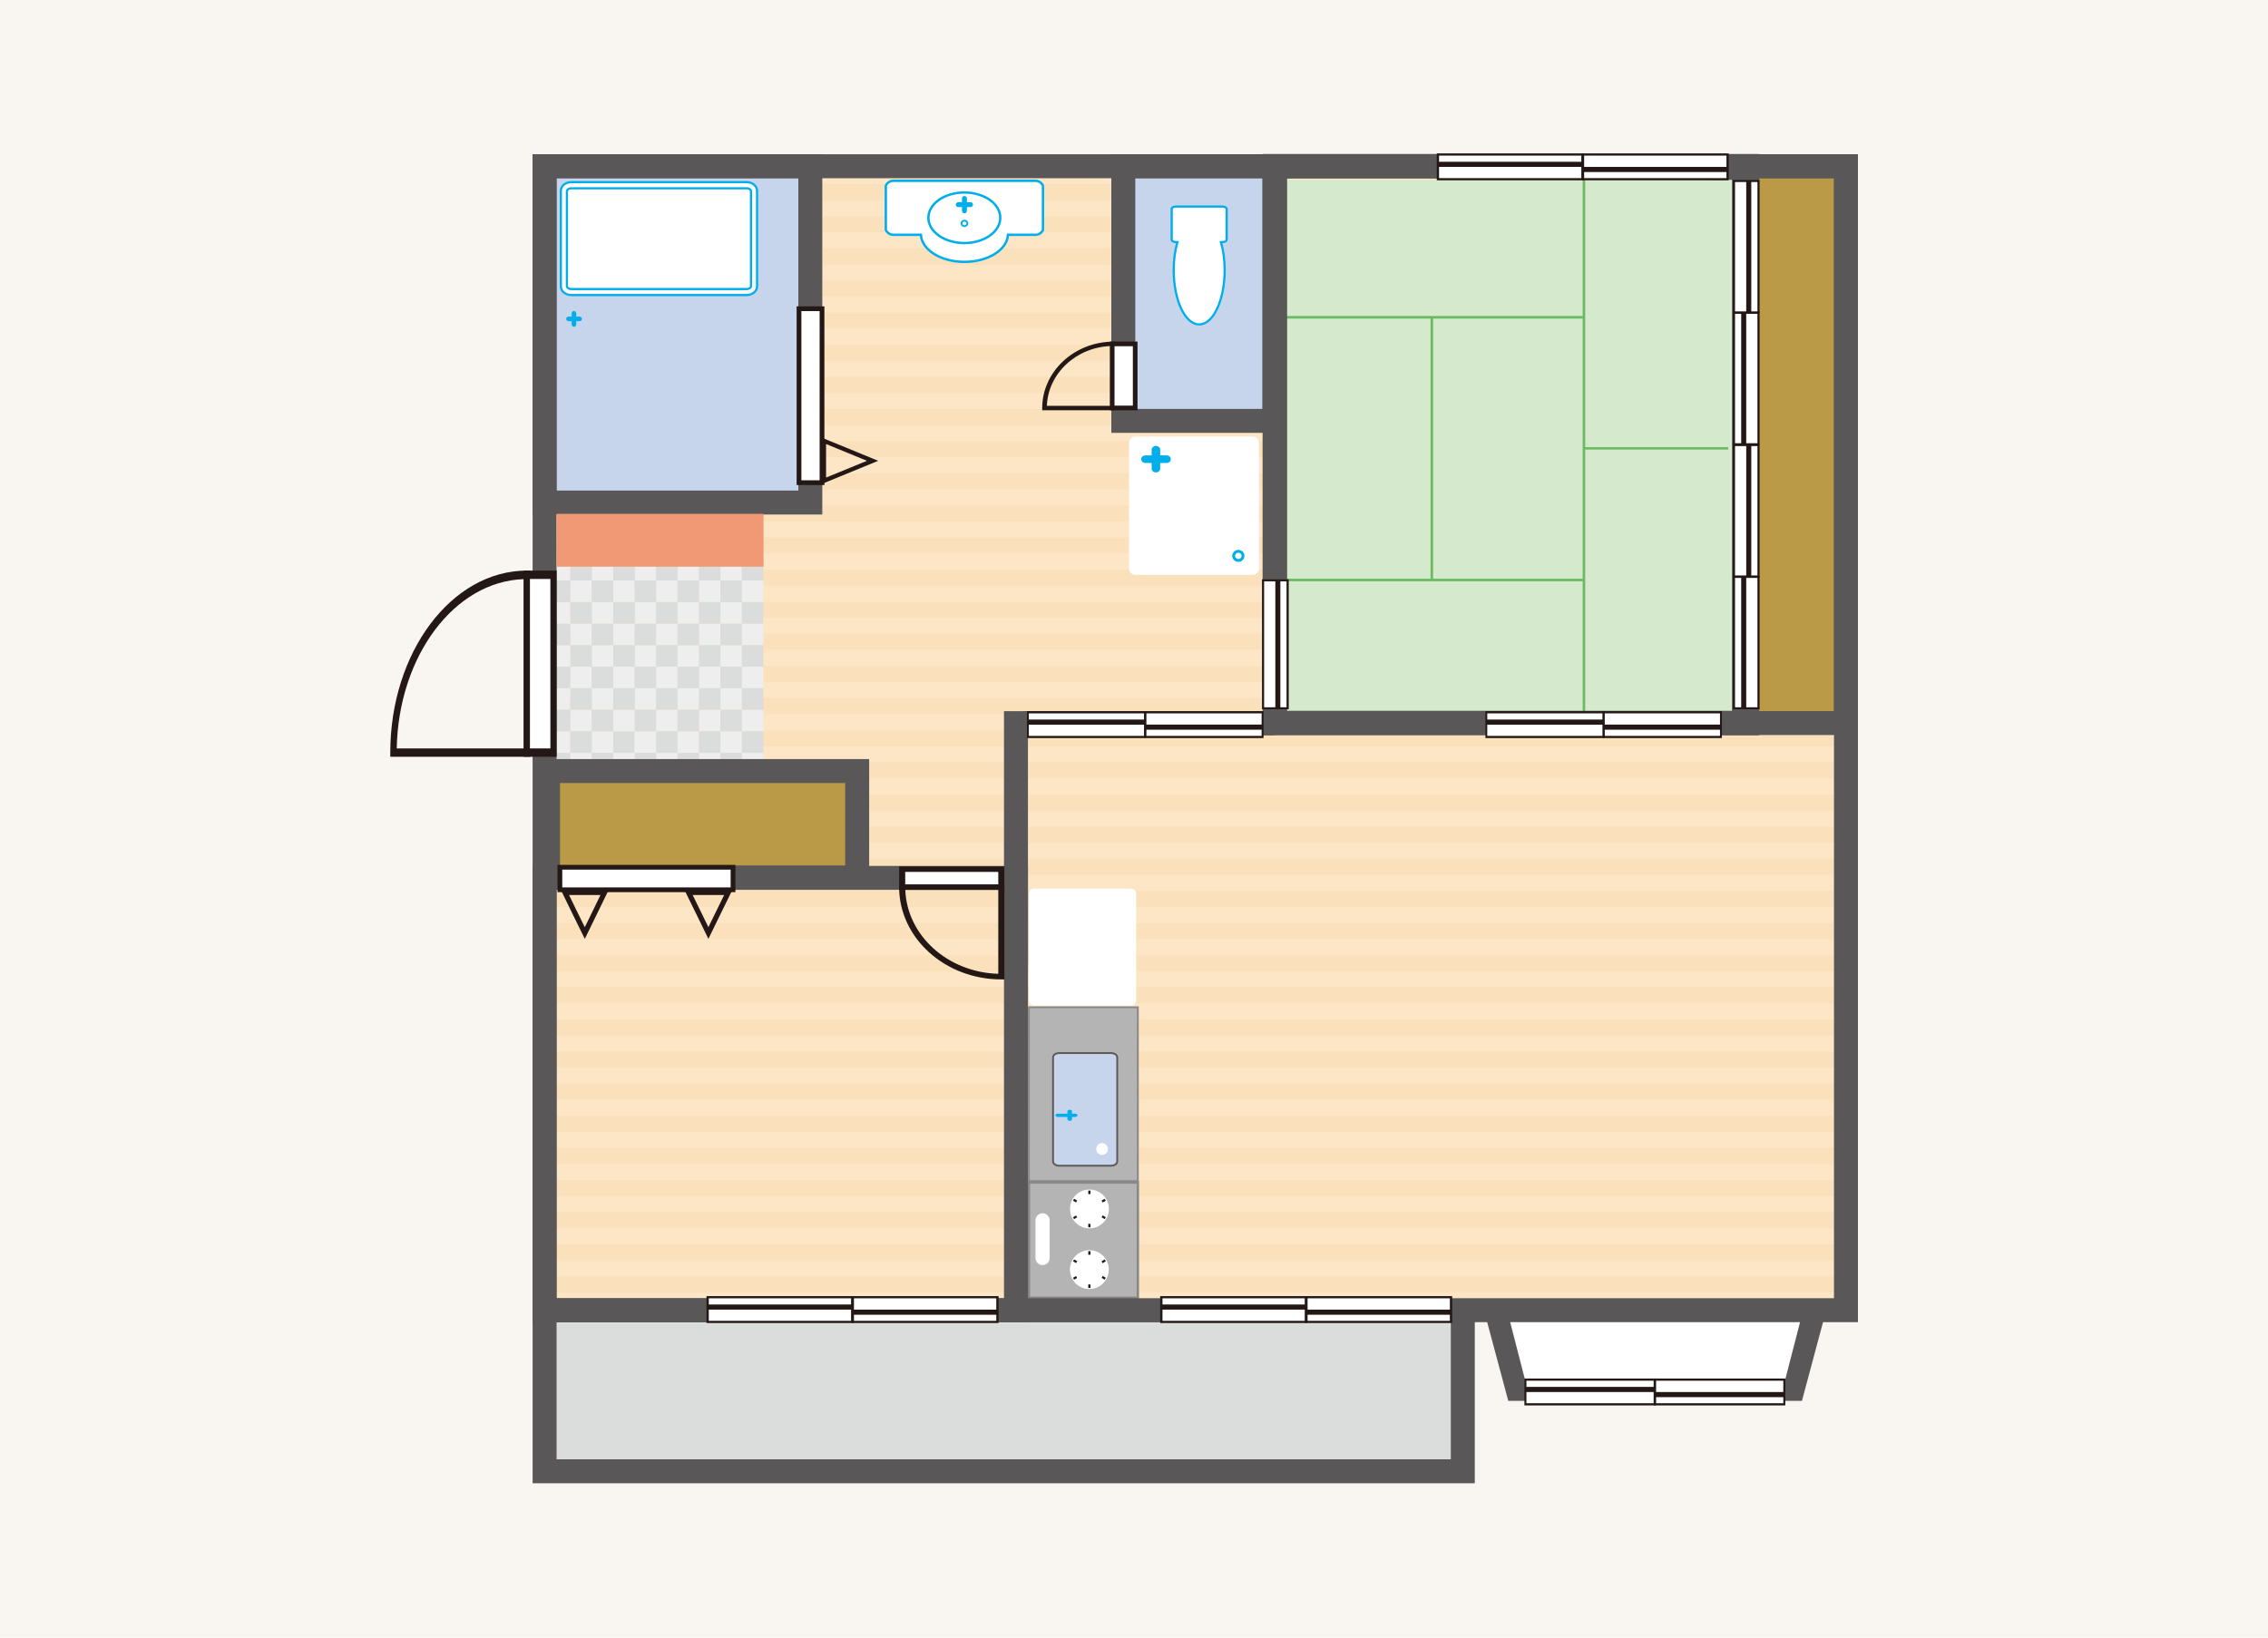 <?xml version="1.0" encoding="UTF-8"?><svg id="_レイヤー_2" xmlns="http://www.w3.org/2000/svg" width="238.55" height="172.29" viewBox="0 0 238.55 172.29"><defs><style>.cls-1,.cls-2,.cls-3,.cls-4,.cls-5,.cls-6,.cls-7,.cls-8,.cls-9,.cls-10,.cls-11,.cls-12,.cls-13{fill:#fff;}.cls-2{stroke-width:.19px;}.cls-2,.cls-4,.cls-6,.cls-7,.cls-12{stroke:#00aeeb;}.cls-3{stroke-width:.49px;}.cls-3,.cls-8,.cls-11{isolation:isolate;}.cls-3,.cls-11,.cls-14,.cls-13,.cls-15{stroke:#231815;}.cls-16{fill:#f9f6f2;}.cls-17,.cls-18,.cls-9,.cls-19,.cls-20,.cls-21,.cls-22{stroke:#595757;}.cls-17,.cls-18,.cls-20,.cls-22{stroke-width:2.52px;}.cls-17,.cls-23{fill:#dbdcdc;}.cls-18,.cls-24,.cls-25,.cls-26,.cls-14,.cls-21,.cls-15,.cls-27{fill:none;}.cls-24{stroke-width:.27px;}.cls-24,.cls-25,.cls-26,.cls-27{stroke:#6cbb63;}.cls-4,.cls-5,.cls-13{stroke-width:.23px;}.cls-5,.cls-10{stroke:#fff;}.cls-28{fill:#fbe0bc;}.cls-6{stroke-width:.25px;}.cls-29{fill:#595757;}.cls-7{stroke-dasharray:0 2.02;stroke-width:.4px;}.cls-9{stroke-dasharray:0 1.21;stroke-width:.24px;}.cls-10{stroke-width:.17px;}.cls-11{stroke-width:.5px;}.cls-30{fill:#eeeeef;}.cls-25{stroke-width:.25px;}.cls-19{stroke-width:.19px;}.cls-19,.cls-20{fill:#c6d4ec;}.cls-26{stroke-width:.27px;}.cls-31{stroke-width:.25px;}.cls-31,.cls-32{fill:#b4b4b5;stroke:#888;}.cls-33{fill:#f19975;}.cls-34{fill:#00aeeb;}.cls-14{stroke-width:.54px;}.cls-12{stroke-width:.3px;}.cls-35{fill:#d5e9cd;}.cls-21{stroke-width:2.58px;}.cls-36{fill:#fce6c5;}.cls-37{fill:#231815;}.cls-15{stroke-width:.45px;}.cls-32{stroke-width:.19px;}.cls-22{fill:#bb9a47;}.cls-27{stroke-width:.27px;}</style></defs><g id="_コンテンツ"><g><rect class="cls-16" width="238.55" height="172.29"/><g><rect class="cls-17" x="57.28" y="137.85" width="96.58" height="16.94"/><g><rect class="cls-36" x="56.89" y="17.79" width="136.92" height="119.77"/><g><rect class="cls-28" x="56.89" y="134.28" width="136.92" height="1.69"/><rect class="cls-28" x="56.89" y="130.9" width="136.92" height="1.69"/><rect class="cls-28" x="56.89" y="127.52" width="136.92" height="1.69"/><rect class="cls-28" x="56.89" y="124.14" width="136.92" height="1.69"/><rect class="cls-28" x="56.89" y="120.76" width="136.92" height="1.69"/><rect class="cls-28" x="56.89" y="117.38" width="136.92" height="1.69"/><rect class="cls-28" x="56.89" y="114" width="136.92" height="1.69"/><rect class="cls-28" x="56.89" y="110.63" width="136.92" height="1.69"/><rect class="cls-28" x="56.89" y="107.25" width="136.92" height="1.69"/><rect class="cls-28" x="56.89" y="103.87" width="136.92" height="1.69"/><rect class="cls-28" x="56.89" y="100.49" width="136.92" height="1.69"/><rect class="cls-28" x="56.89" y="97.11" width="136.92" height="1.69"/><rect class="cls-28" x="56.89" y="93.73" width="136.92" height="1.69"/><rect class="cls-28" x="56.89" y="90.35" width="136.92" height="1.69"/><rect class="cls-28" x="56.89" y="86.97" width="136.92" height="1.69"/><rect class="cls-28" x="56.89" y="83.59" width="136.92" height="1.69"/><rect class="cls-28" x="56.89" y="80.21" width="136.92" height="1.69"/><rect class="cls-28" x="56.89" y="76.83" width="136.92" height="1.69"/><rect class="cls-28" x="56.89" y="73.45" width="136.92" height="1.69"/><rect class="cls-28" x="56.89" y="70.07" width="136.92" height="1.69"/><rect class="cls-28" x="56.89" y="66.69" width="136.92" height="1.69"/><rect class="cls-28" x="56.89" y="63.31" width="136.92" height="1.69"/><rect class="cls-28" x="56.89" y="59.93" width="136.92" height="1.69"/><rect class="cls-28" x="56.89" y="56.55" width="136.92" height="1.69"/><rect class="cls-28" x="56.89" y="53.17" width="136.92" height="1.69"/><rect class="cls-28" x="56.89" y="49.79" width="136.92" height="1.69"/><rect class="cls-28" x="56.89" y="46.41" width="136.92" height="1.69"/><rect class="cls-28" x="56.89" y="43.03" width="136.92" height="1.69"/><rect class="cls-28" x="56.89" y="39.65" width="136.92" height="1.69"/><rect class="cls-28" x="56.89" y="36.27" width="136.92" height="1.69"/><rect class="cls-28" x="56.89" y="32.89" width="136.92" height="1.69"/><rect class="cls-28" x="56.89" y="29.51" width="136.92" height="1.69"/><rect class="cls-28" x="56.89" y="26.13" width="136.92" height="1.69"/><rect class="cls-28" x="56.89" y="22.75" width="136.92" height="1.69"/><rect class="cls-28" x="56.89" y="19.37" width="136.92" height="1.69"/></g></g><g><g><rect class="cls-30" x="64.5" y="79.2" width="2.26" height="2.27"/><rect class="cls-30" x="59.99" y="79.2" width="2.26" height="2.27"/><rect class="cls-30" x="69.01" y="79.2" width="2.25" height="2.27"/><rect class="cls-30" x="62.24" y="76.94" width="2.25" height="2.27"/><rect class="cls-23" x="64.5" y="76.94" width="2.26" height="2.27"/><rect class="cls-30" x="66.75" y="76.94" width="2.26" height="2.27"/><rect class="cls-30" x="57.73" y="76.94" width="2.25" height="2.27"/><rect class="cls-30" x="64.5" y="74.67" width="2.26" height="2.27"/><rect class="cls-30" x="59.99" y="74.67" width="2.26" height="2.27"/><rect class="cls-30" x="69.01" y="74.67" width="2.25" height="2.27"/><rect class="cls-30" x="62.24" y="72.4" width="2.25" height="2.27"/><rect class="cls-30" x="66.75" y="72.4" width="2.26" height="2.27"/><rect class="cls-30" x="57.73" y="72.4" width="2.25" height="2.27"/><rect class="cls-30" x="64.5" y="70.14" width="2.26" height="2.27"/><rect class="cls-30" x="59.99" y="70.14" width="2.26" height="2.27"/><rect class="cls-30" x="69.01" y="70.14" width="2.25" height="2.27"/><rect class="cls-30" x="62.24" y="67.87" width="2.25" height="2.27"/><rect class="cls-30" x="66.75" y="67.87" width="2.26" height="2.27"/><rect class="cls-30" x="57.73" y="67.87" width="2.25" height="2.27"/><rect class="cls-30" x="64.5" y="65.61" width="2.26" height="2.27"/><rect class="cls-30" x="59.99" y="65.61" width="2.26" height="2.27"/><rect class="cls-30" x="69.01" y="65.61" width="2.25" height="2.27"/><rect class="cls-30" x="62.24" y="63.34" width="2.25" height="2.27"/><rect class="cls-30" x="66.75" y="63.34" width="2.26" height="2.27"/><rect class="cls-30" x="73.52" y="79.2" width="2.25" height="2.27"/><rect class="cls-30" x="71.26" y="76.94" width="2.26" height="2.27"/><rect class="cls-30" x="73.52" y="74.67" width="2.25" height="2.27"/><rect class="cls-30" x="71.26" y="72.4" width="2.26" height="2.27"/><rect class="cls-30" x="73.52" y="70.14" width="2.25" height="2.27"/><rect class="cls-30" x="71.26" y="67.87" width="2.26" height="2.27"/><rect class="cls-30" x="73.52" y="65.61" width="2.25" height="2.27"/><rect class="cls-30" x="71.26" y="63.34" width="2.26" height="2.27"/><rect class="cls-30" x="57.73" y="63.34" width="2.25" height="2.27"/><rect class="cls-30" x="64.5" y="61.07" width="2.26" height="2.27"/><rect class="cls-30" x="59.99" y="61.07" width="2.26" height="2.27"/><rect class="cls-30" x="69.01" y="61.07" width="2.25" height="2.27"/><rect class="cls-30" x="62.24" y="58.81" width="2.25" height="2.27"/><rect class="cls-30" x="66.75" y="58.81" width="2.26" height="2.27"/><rect class="cls-30" x="73.52" y="61.07" width="2.25" height="2.27"/><rect class="cls-30" x="71.26" y="58.81" width="2.26" height="2.27"/><rect class="cls-30" x="57.73" y="58.81" width="2.25" height="2.27"/><rect class="cls-30" x="78.03" y="79.2" width="2.25" height="2.27"/><rect class="cls-30" x="75.77" y="76.94" width="2.26" height="2.27"/><rect class="cls-30" x="78.03" y="74.67" width="2.25" height="2.27"/><rect class="cls-30" x="75.77" y="72.4" width="2.26" height="2.27"/><rect class="cls-30" x="78.03" y="70.14" width="2.25" height="2.27"/><rect class="cls-30" x="75.77" y="67.87" width="2.26" height="2.27"/><rect class="cls-30" x="78.03" y="65.61" width="2.25" height="2.27"/><rect class="cls-30" x="75.77" y="63.34" width="2.26" height="2.27"/><rect class="cls-30" x="78.03" y="61.07" width="2.25" height="2.27"/><rect class="cls-30" x="75.77" y="58.81" width="2.26" height="2.27"/></g><g><rect class="cls-23" x="62.24" y="79.2" width="2.25" height="2.27"/><rect class="cls-23" x="57.73" y="79.2" width="2.25" height="2.27"/><rect class="cls-23" x="66.75" y="79.2" width="2.26" height="2.27"/><rect class="cls-23" x="69.01" y="76.94" width="2.25" height="2.27"/><rect class="cls-23" x="59.99" y="76.94" width="2.26" height="2.27"/><rect class="cls-23" x="62.24" y="74.67" width="2.25" height="2.27"/><rect class="cls-23" x="57.73" y="74.67" width="2.25" height="2.27"/><rect class="cls-23" x="66.75" y="74.67" width="2.26" height="2.27"/><rect class="cls-23" x="64.5" y="72.4" width="2.26" height="2.27"/><rect class="cls-23" x="69.01" y="72.4" width="2.25" height="2.27"/><rect class="cls-23" x="59.99" y="72.4" width="2.26" height="2.27"/><rect class="cls-23" x="62.24" y="70.14" width="2.25" height="2.27"/><rect class="cls-23" x="57.73" y="70.14" width="2.25" height="2.27"/><rect class="cls-23" x="66.75" y="70.14" width="2.26" height="2.27"/><rect class="cls-23" x="64.5" y="67.87" width="2.26" height="2.27"/><rect class="cls-23" x="69.01" y="67.87" width="2.25" height="2.27"/><rect class="cls-23" x="59.99" y="67.87" width="2.26" height="2.27"/><rect class="cls-23" x="62.24" y="65.61" width="2.25" height="2.27"/><rect class="cls-23" x="57.73" y="65.61" width="2.25" height="2.27"/><rect class="cls-23" x="66.75" y="65.61" width="2.26" height="2.27"/><rect class="cls-23" x="64.5" y="63.34" width="2.26" height="2.27"/><rect class="cls-23" x="69.01" y="63.34" width="2.25" height="2.27"/><rect class="cls-23" x="71.26" y="79.2" width="2.26" height="2.27"/><rect class="cls-23" x="73.52" y="76.94" width="2.25" height="2.27"/><rect class="cls-23" x="71.26" y="74.67" width="2.26" height="2.27"/><rect class="cls-23" x="73.52" y="72.4" width="2.25" height="2.27"/><rect class="cls-23" x="71.26" y="70.14" width="2.26" height="2.27"/><rect class="cls-23" x="73.52" y="67.87" width="2.25" height="2.27"/><rect class="cls-23" x="71.26" y="65.61" width="2.26" height="2.27"/><rect class="cls-23" x="73.52" y="63.34" width="2.25" height="2.27"/><rect class="cls-23" x="59.99" y="63.34" width="2.26" height="2.27"/><rect class="cls-23" x="62.24" y="61.07" width="2.25" height="2.27"/><rect class="cls-23" x="57.73" y="61.07" width="2.25" height="2.27"/><rect class="cls-23" x="66.75" y="61.07" width="2.26" height="2.27"/><rect class="cls-23" x="64.5" y="58.81" width="2.26" height="2.27"/><rect class="cls-23" x="69.01" y="58.81" width="2.25" height="2.27"/><rect class="cls-23" x="71.26" y="61.07" width="2.26" height="2.27"/><rect class="cls-23" x="73.52" y="58.81" width="2.25" height="2.27"/><rect class="cls-23" x="59.99" y="58.81" width="2.26" height="2.27"/><rect class="cls-23" x="75.77" y="79.2" width="2.26" height="2.27"/><rect class="cls-23" x="78.03" y="76.94" width="2.25" height="2.27"/><rect class="cls-23" x="75.77" y="74.67" width="2.26" height="2.27"/><rect class="cls-23" x="78.03" y="72.4" width="2.25" height="2.27"/><rect class="cls-23" x="75.77" y="70.14" width="2.26" height="2.27"/><rect class="cls-23" x="78.03" y="67.87" width="2.25" height="2.27"/><rect class="cls-23" x="75.77" y="65.61" width="2.26" height="2.27"/><rect class="cls-23" x="78.03" y="63.34" width="2.25" height="2.27"/><rect class="cls-23" x="75.77" y="61.07" width="2.26" height="2.27"/><rect class="cls-23" x="78.03" y="58.81" width="2.25" height="2.27"/></g></g><g><polygon class="cls-1" points="157.7 138.88 159.51 145.79 188.66 145.79 190.47 138.88 157.7 138.88"/><path class="cls-29" d="M189.54,147.38h-30.9l-2.26-8.44h2.42s1.25,4.85,1.59,6.17h27.39c.34-1.32,1.59-6.17,1.59-6.17h2.42l-2.26,8.44Z"/><g><g><g><rect class="cls-8" x="160.45" y="145.15" width="13.59" height="2.6"/><path class="cls-37" d="M174.14,145.03h-13.8v2.83h13.8v-2.83Zm-.21,2.6h-13.38v-2.37h13.38v2.37Z"/></g><rect class="cls-37" x="160.45" y="145.91" width="13.59" height=".54"/></g><g><g><rect class="cls-8" x="174.08" y="145.15" width="13.59" height="2.6"/><path class="cls-37" d="M187.78,145.03h-13.81v2.83h13.81v-2.83Zm-.21,2.6h-13.38v-2.37h13.38v2.37Z"/></g><rect class="cls-37" x="174.08" y="146.45" width="13.59" height=".54"/></g></g></g><path class="cls-9" d="M108.22,94.05c0-.31,.24-.56,.53-.56h10.22c.29,0,.53,.25,.53,.56v11.18c0,.31-.24,.56-.53,.56h-10.22c-.29,0-.53-.25-.53-.56v-11.18Z"/><g><rect class="cls-31" x="108.22" y="124.41" width="11.46" height="12.12"/><g><ellipse class="cls-5" cx="114.58" cy="133.57" rx="1.93" ry="1.93"/><g><line class="cls-13" x1="114.58" y1="135.5" x2="114.58" y2="131.63"/><line class="cls-13" x1="116.25" y1="134.53" x2="112.92" y2="132.6"/><line class="cls-13" x1="116.25" y1="132.6" x2="112.92" y2="134.53"/></g><path class="cls-5" d="M113.14,133.57c0-.8,.64-1.45,1.44-1.45s1.44,.65,1.44,1.45-.64,1.45-1.44,1.45-1.44-.65-1.44-1.45Z"/></g><g><path class="cls-5" d="M112.66,127.19c0-1.07,.86-1.93,1.93-1.93s1.93,.87,1.93,1.93-.86,1.93-1.93,1.93-1.93-.87-1.93-1.93Z"/><g><line class="cls-13" x1="114.58" y1="129.12" x2="114.58" y2="125.26"/><line class="cls-13" x1="116.25" y1="128.16" x2="112.92" y2="126.22"/><line class="cls-13" x1="116.25" y1="126.22" x2="112.92" y2="128.16"/></g><path class="cls-5" d="M113.14,127.19c0-.8,.64-1.45,1.44-1.45s1.44,.65,1.44,1.45-.64,1.45-1.44,1.45-1.44-.65-1.44-1.45Z"/></g><path class="cls-5" d="M109.03,128.39c0-.35,.28-.63,.63-.63h0c.35,0,.63,.28,.63,.63v3.96c0,.35-.28,.63-.63,.63h0c-.35,0-.63-.28-.63-.63v-3.96Z"/></g><rect class="cls-32" x="108.22" y="105.97" width="11.46" height="18.29"/><path class="cls-19" d="M117.51,111.24c0-.25-.29-.45-.64-.45h-5.47c-.35,0-.64,.2-.64,.45v10.95c0,.25,.29,.45,.64,.45h5.47c.35,0,.64-.2,.64-.45v-10.95Z"/><g><path class="cls-34" d="M113.34,117.34c0-.09-.11-.17-.24-.17h-1.85c-.13,0-.24,.08-.24,.17h0c0,.09,.11,.17,.24,.17h1.85c.13,0,.24-.08,.24-.17h0Z"/><path class="cls-34" d="M112.51,117.92c.13,0,.24-.08,.24-.17v-.83c0-.09-.11-.17-.24-.17h0c-.13,0-.24,.08-.24,.17v.83c0,.09,.11,.17,.24,.17h0Z"/></g><path class="cls-10" d="M115.39,120.88c0-.3,.24-.54,.53-.54s.53,.24,.53,.54-.24,.54-.53,.54-.53-.24-.53-.54Z"/><rect class="cls-22" x="181.3" y="17.49" width="12.86" height="58.58"/><rect class="cls-22" x="57.64" y="81.12" width="32.52" height="11.2"/><g><path class="cls-6" d="M108.95,19.02h-15.02c-.42,0-.76,.4-.76,.55v4.58c0,.15,.34,.55,.76,.55h2.93c.09,1.59,2.1,2.85,4.58,2.85s4.5-1.27,4.58-2.85h2.93c.42,0,.75-.4,.75-.55v-4.58c0-.15-.34-.55-.75-.55Z"/><path class="cls-6" d="M105.21,22.91c0,1.47-1.69,2.66-3.78,2.66s-3.78-1.19-3.78-2.66,1.69-2.66,3.78-2.66,3.78,1.19,3.78,2.66Z"/><path class="cls-2" d="M101.75,23.5c0,.16-.14,.29-.31,.29s-.31-.13-.31-.29,.14-.29,.31-.29,.31,.13,.31,.29Z"/><g><path class="cls-34" d="M102.34,21.53c0,.14-.12,.26-.26,.26h-1.29c-.14,0-.26-.12-.26-.26h0c0-.14,.12-.26,.26-.26h1.29c.14,0,.26,.12,.26,.26h0Z"/><path class="cls-34" d="M101.44,20.62c.14,0,.26,.12,.26,.26v1.3c0,.14-.12,.26-.26,.26h0c-.14,0-.26-.12-.26-.26v-1.3c0-.14,.12-.26,.26-.26h0Z"/></g></g><rect class="cls-20" x="57.28" y="17.49" width="27.95" height="35.38"/><rect class="cls-18" x="57.28" y="92.36" width="49.58" height="45.49"/><g><g><path class="cls-4" d="M58.99,30.12c0,.51,.49,.92,1.1,.92h18.44c.61,0,1.1-.41,1.1-.92v-10.04c0-.51-.49-.92-1.1-.92h-18.44c-.61,0-1.1,.41-1.1,.92v10.04Z"/><path class="cls-4" d="M78.53,19.81c.28,0,.46,.16,.46,.28v10.04c0,.11-.18,.28-.46,.28h-18.44c-.28,0-.46-.16-.46-.28v-10.04c0-.11,.18-.28,.46-.28h18.44Z"/></g><g><path class="cls-34" d="M59.55,33.55c0,.13,.11,.24,.24,.24h1.18c.13,0,.24-.11,.24-.24h0c0-.13-.11-.24-.24-.24h-1.18c-.13,0-.24,.11-.24,.24h0Z"/><path class="cls-34" d="M60.37,32.72c-.13,0-.24,.11-.24,.24v1.18c0,.13,.11,.24,.24,.24h0c.13,0,.24-.11,.24-.24v-1.18c0-.13-.11-.24-.24-.24h0Z"/></g></g><g><path class="cls-7" d="M131.8,45.93c.34,0,.62,.31,.62,.69v13.17c0,.38-.28,.69-.62,.69h-12.42c-.34,0-.62-.31-.62-.69v-13.17c0-.38,.28-.69,.62-.69h12.42Z"/><g><path class="cls-34" d="M121.58,46.91c.25,0,.45,.18,.45,.4v1.99c0,.22-.2,.4-.45,.4h0c-.25,0-.45-.18-.45-.4v-1.99c0-.22,.2-.4,.45-.4h0Z"/><path class="cls-34" d="M120.03,48.31c0-.22,.2-.4,.45-.4h2.22c.25,0,.45,.18,.45,.4h0c0,.22-.2,.4-.45,.4h-2.22c-.25,0-.45-.18-.45-.4h0Z"/></g><path class="cls-12" d="M130.25,58c.27,0,.49,.21,.49,.48s-.22,.48-.49,.48-.49-.21-.49-.48,.22-.48,.49-.48Z"/></g><rect class="cls-35" x="135.12" y="18.92" width="47.05" height="56.74"/><g><g><line class="cls-25" x1="166.67" y1="47.17" x2="181.78" y2="47.17"/><line class="cls-24" x1="150.6" y1="33.45" x2="150.6" y2="60.96"/><g><line class="cls-27" x1="135.29" y1="33.38" x2="166.66" y2="33.38"/><line class="cls-27" x1="135.27" y1="61.02" x2="166.64" y2="61.02"/></g><line class="cls-26" x1="166.6" y1="18.69" x2="166.6" y2="75.43"/></g><rect class="cls-21" x="134.09" y="17.49" width="49.66" height="58.58"/></g><g><g><g><g><rect class="cls-8" x="182.38" y="32.91" width="2.59" height="13.82"/><path class="cls-37" d="M182.26,46.84h2.81v-14.04h-2.81v14.04Zm.23-13.82h2.36v13.61h-2.36v-13.61Z"/></g><rect class="cls-37" x="183.14" y="32.91" width=".53" height="13.82"/></g><g><g><rect class="cls-8" x="182.38" y="19.03" width="2.59" height="13.82"/><path class="cls-37" d="M182.26,32.97h2.81v-14.04h-2.81v14.04Zm.23-13.82h2.36v13.61h-2.36v-13.61Z"/></g><rect class="cls-37" x="183.67" y="19.03" width=".53" height="13.82"/></g></g><g><g><g><rect class="cls-8" x="182.38" y="60.69" width="2.59" height="13.82"/><path class="cls-37" d="M182.26,74.62h2.81v-14.04h-2.81v14.04Zm.23-13.82h2.36v13.61h-2.36v-13.61Z"/></g><rect class="cls-37" x="183.14" y="60.69" width=".53" height="13.82"/></g><g><g><rect class="cls-8" x="182.38" y="46.82" width="2.59" height="13.82"/><path class="cls-37" d="M182.26,60.75h2.81v-14.04h-2.81v14.04Zm.23-13.82h2.36v13.61h-2.36v-13.61Z"/></g><rect class="cls-37" x="183.67" y="46.82" width=".53" height="13.82"/></g></g></g><rect class="cls-20" x="118.15" y="17.49" width="15.88" height="26.79"/><path class="cls-4" d="M123.24,21.98v3.24c0,.14,.21,.25,.47,.25h.13c-.25,.86-.39,1.88-.39,2.96,0,3.15,1.2,5.7,2.68,5.7s2.68-2.55,2.68-5.7c0-1.09-.14-2.1-.39-2.96h.13c.26,0,.47-.11,.47-.25v-3.24c0-.14-.21-.25-.47-.25h-4.84c-.26,0-.47,.11-.47,.25Z"/><rect class="cls-18" x="57.28" y="17.49" width="136.88" height="120.35"/><rect class="cls-33" x="58.54" y="54.06" width="21.77" height="5.56"/><g><rect class="cls-11" x="58.89" y="91.24" width="18.21" height="2.37"/><polygon class="cls-14" points="74.51 93.89 72.42 93.89 73.47 96.03 74.51 98.16 75.55 96.03 76.6 93.89 74.51 93.89"/><polygon class="cls-14" points="61.51 93.89 59.42 93.89 60.46 96.03 61.51 98.16 62.55 96.03 63.59 93.89 61.51 93.89"/></g><rect class="cls-11" x="84.04" y="32.48" width="2.42" height="18.3"/><polygon class="cls-15" points="86.66 48.48 86.66 50.58 89.22 49.53 91.78 48.48 89.22 47.43 86.66 46.38 86.66 48.48"/><g><path class="cls-37" d="M41.05,79.62h14.7v-19.59h-.33c-7.92,0-14.37,8.59-14.37,19.15v.44Zm.68-.88c.18-9.72,6.07-17.58,13.36-17.81v17.81h-13.36Z"/><g><rect class="cls-8" x="55.41" y="60.47" width="2.81" height="18.71"/><path class="cls-37" d="M55.08,79.62h3.47v-19.59h-3.47v19.59Zm.66-18.71h2.15v17.83h-2.15v-17.83Z"/></g></g><line class="cls-18" x1="107.57" y1="76.08" x2="134.02" y2="76.08"/><line class="cls-18" x1="106.86" y1="101.39" x2="106.86" y2="74.82"/><g><g><rect class="cls-8" x="132.85" y="61.06" width="2.59" height="13.46"/><path class="cls-37" d="M135.55,74.62v-13.67h-2.81v13.67h2.81Zm-2.59-.21v-13.25h2.36v13.25h-2.36Z"/></g><rect class="cls-37" x="134.14" y="61.06" width=".53" height="13.46"/></g><g><g><g><rect class="cls-8" x="108.12" y="74.93" width="12.32" height="2.6"/><path class="cls-37" d="M108.02,77.65h12.51v-2.83h-12.51v2.83Zm.19-2.6h12.12v2.37h-12.12v-2.37Z"/></g><rect class="cls-37" x="108.12" y="75.7" width="12.32" height=".54"/></g><g><g><rect class="cls-8" x="120.48" y="74.93" width="12.32" height="2.6"/><path class="cls-37" d="M120.39,77.65h12.51v-2.83h-12.51v2.83Zm.19-2.6h12.12v2.37h-12.12v-2.37Z"/></g><rect class="cls-37" x="120.48" y="76.23" width="12.32" height=".54"/></g></g><g><g><g><rect class="cls-8" x="156.33" y="74.93" width="12.32" height="2.6"/><path class="cls-37" d="M156.24,77.65h12.51v-2.83h-12.51v2.83Zm.19-2.6h12.12v2.37h-12.12v-2.37Z"/></g><rect class="cls-37" x="156.33" y="75.7" width="12.32" height=".54"/></g><g><g><rect class="cls-8" x="168.69" y="74.93" width="12.32" height="2.6"/><path class="cls-37" d="M168.6,77.65h12.51v-2.83h-12.51v2.83Zm.19-2.6h12.12v2.37h-12.12v-2.37Z"/></g><rect class="cls-37" x="168.69" y="76.23" width="12.32" height=".54"/></g></g><g><path class="cls-37" d="M94.57,93.32c0,5.36,4.82,9.72,10.75,9.72h.32v-10.01h-11.07v.29Zm10.43,.29v8.84c-5.32-.15-9.61-4.03-9.78-8.84h9.78Z"/><g><rect class="cls-8" x="94.89" y="91.44" width="10.43" height="1.89"/><path class="cls-37" d="M94.57,93.62h11.07v-2.46h-11.07v2.46Zm.64-1.89h9.79v1.31h-9.79v-1.31Z"/></g></g><g><path class="cls-37" d="M109.61,43.16h7.78v-7.22h-.24c-4.15,0-7.53,3.14-7.53,7v.23Zm.5-.46c.13-3.43,3.1-6.19,6.79-6.3v6.3h-6.79Z"/><rect class="cls-3" x="116.98" y="36.18" width="2.42" height="6.74"/></g><g><g><g><rect class="cls-8" x="151.23" y="16.26" width="15.21" height="2.6"/><path class="cls-37" d="M151.12,18.97h15.45v-2.83h-15.45v2.83Zm.24-2.6h14.97v2.37h-14.97v-2.37Z"/></g><rect class="cls-37" x="151.23" y="17.02" width="15.21" height=".54"/></g><g><g><rect class="cls-8" x="166.5" y="16.26" width="15.21" height="2.6"/><path class="cls-37" d="M166.38,18.97h15.45v-2.83h-15.45v2.83Zm.24-2.6h14.97v2.37h-14.97v-2.37Z"/></g><rect class="cls-37" x="166.5" y="17.56" width="15.21" height=".54"/></g></g><g><g><g><g><rect class="cls-8" x="122.15" y="136.48" width="15.21" height="2.6"/><path class="cls-37" d="M122.03,139.19h15.45v-2.83h-15.45v2.83Zm.24-2.6h14.97v2.37h-14.97v-2.37Z"/></g><rect class="cls-37" x="122.15" y="137.24" width="15.21" height=".54"/></g><g><g><rect class="cls-8" x="137.41" y="136.48" width="15.21" height="2.6"/><path class="cls-37" d="M137.29,139.19h15.45v-2.83h-15.45v2.83Zm.24-2.6h14.97v2.37h-14.97v-2.37Z"/></g><rect class="cls-37" x="137.41" y="137.78" width="15.21" height=".54"/></g></g><g><g><g><rect class="cls-8" x="74.43" y="136.48" width="15.21" height="2.6"/><path class="cls-37" d="M74.31,139.19h15.45v-2.83h-15.45v2.83Zm.24-2.6h14.97v2.37h-14.97v-2.37Z"/></g><rect class="cls-37" x="74.43" y="137.24" width="15.21" height=".54"/></g><g><g><rect class="cls-8" x="89.69" y="136.48" width="15.21" height="2.6"/><path class="cls-37" d="M89.58,139.19h15.45v-2.83h-15.45v2.83Zm.24-2.6h14.97v2.37h-14.97v-2.37Z"/></g><rect class="cls-37" x="89.69" y="137.78" width="15.21" height=".54"/></g></g></g></g></g></g></svg>
